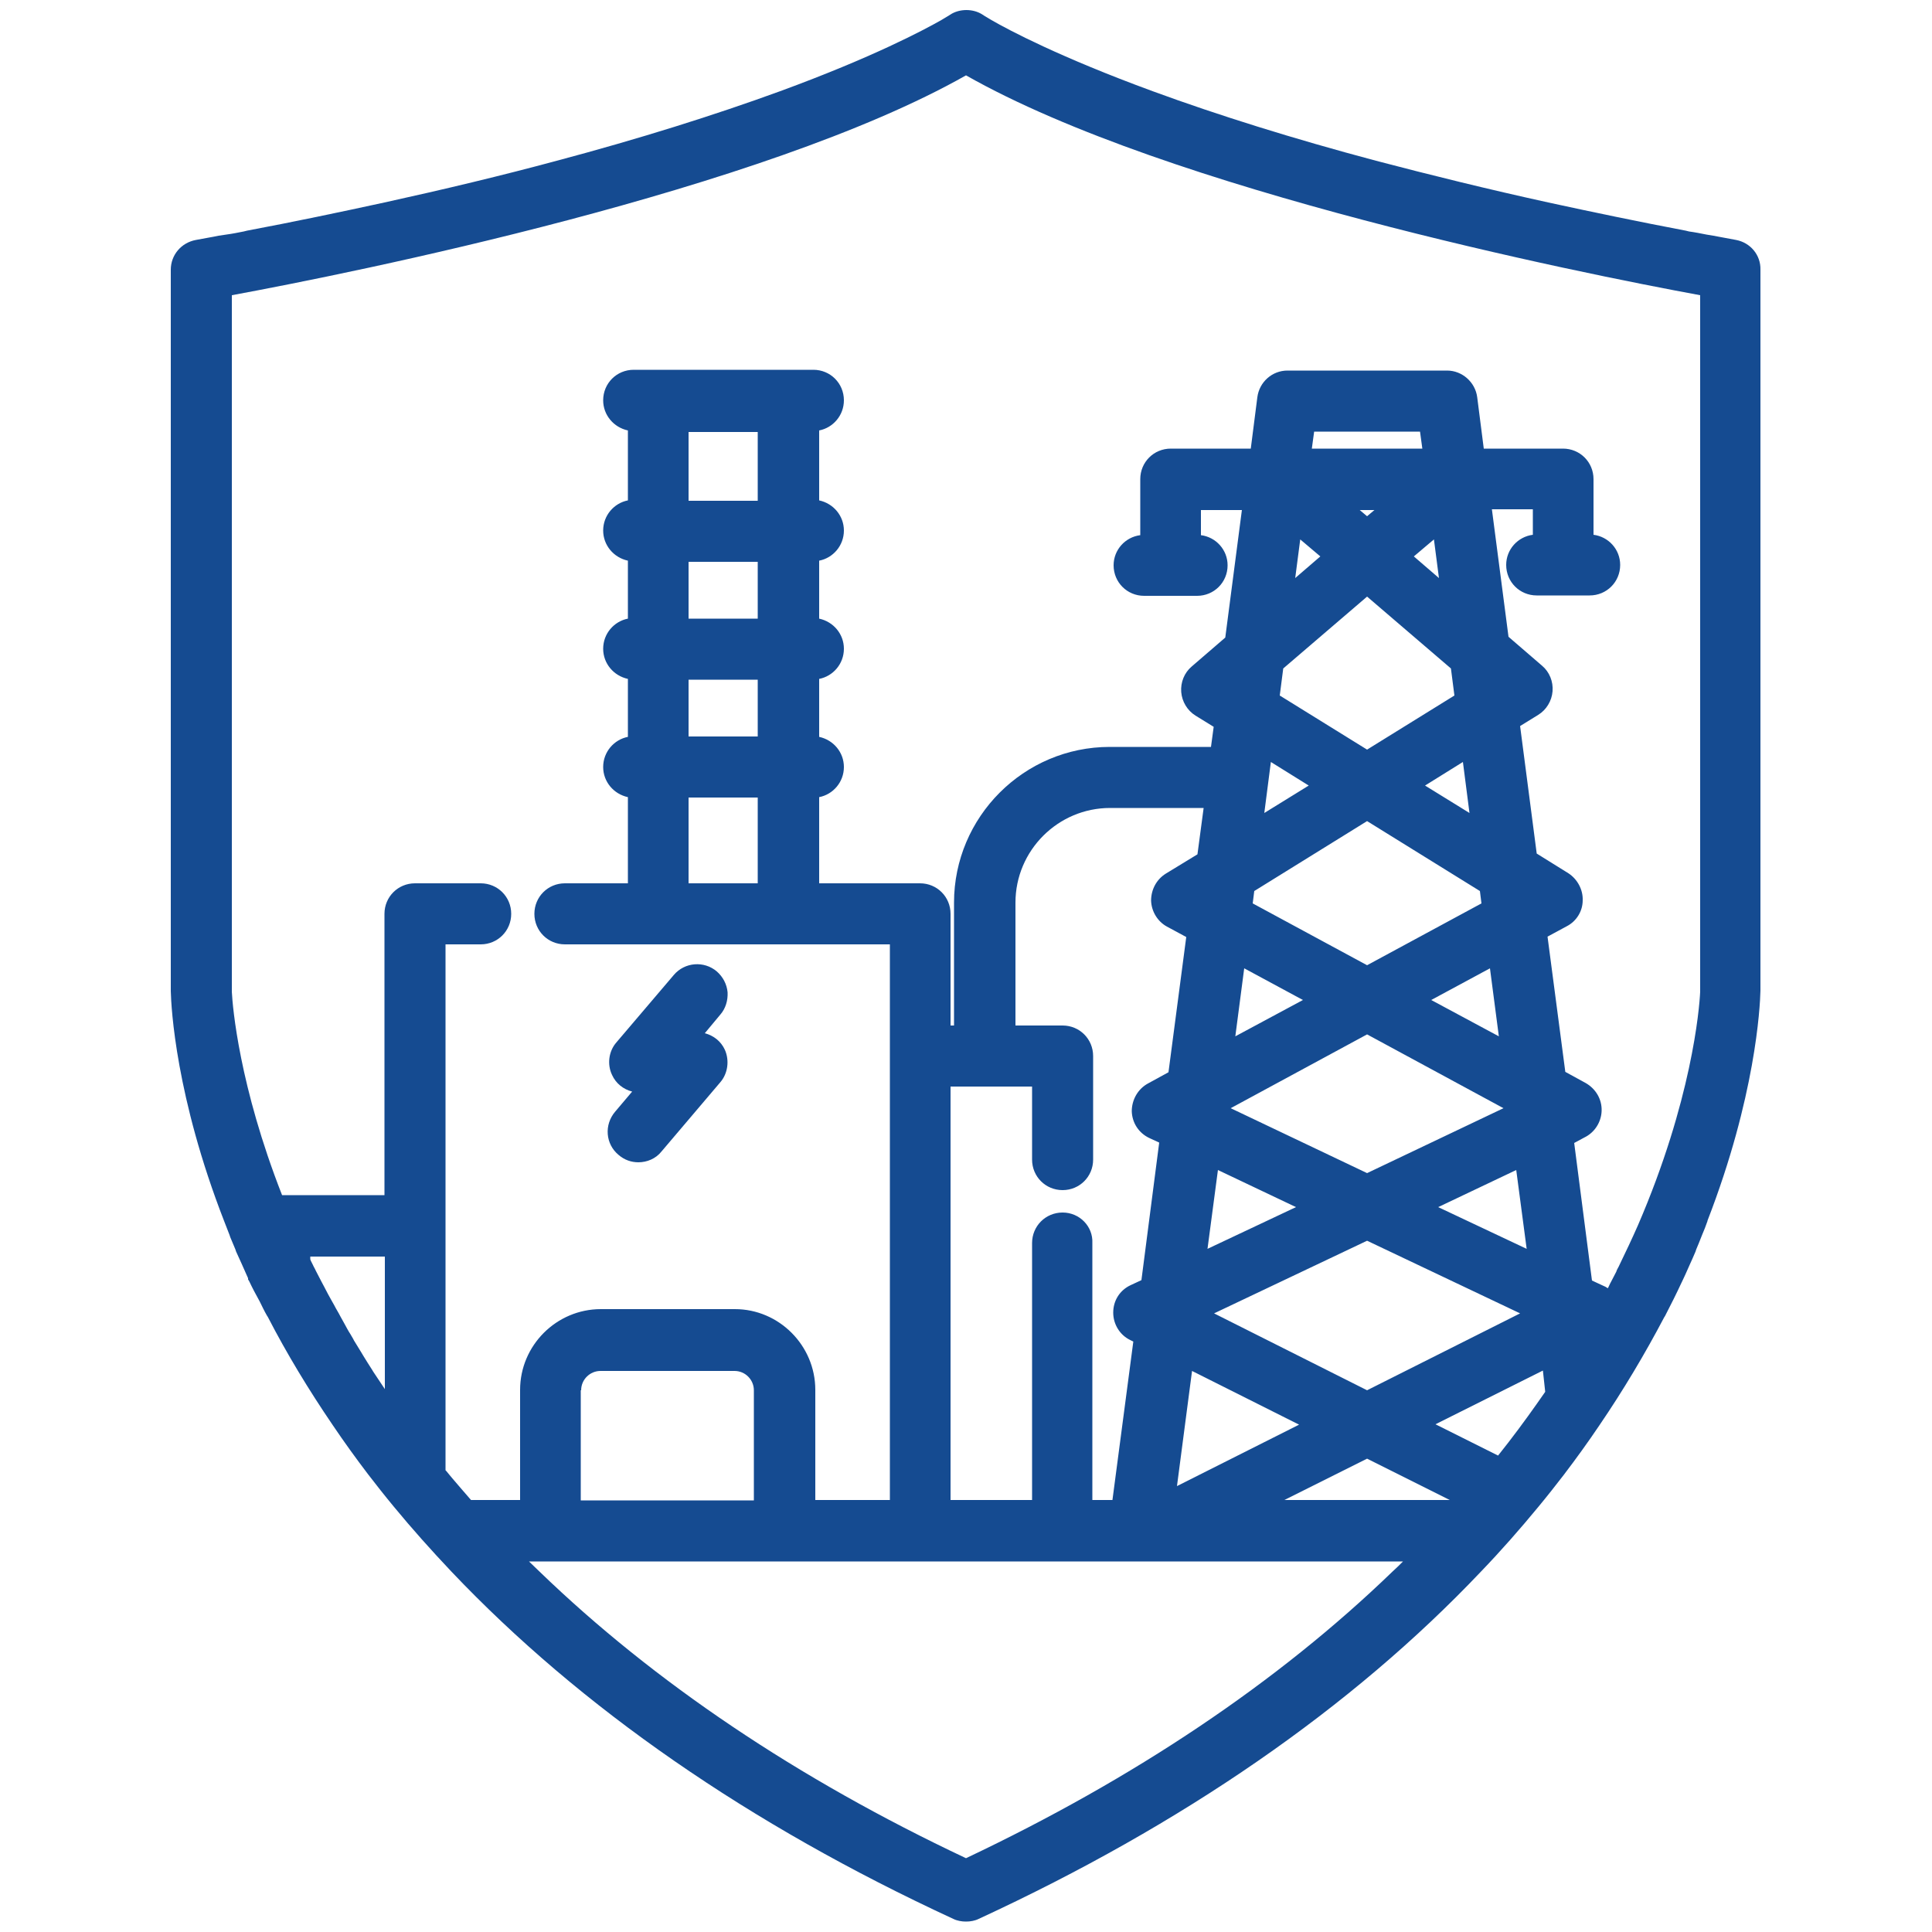 <?xml version="1.0" encoding="utf-8"?>
<!-- Generator: Adobe Illustrator 28.0.0, SVG Export Plug-In . SVG Version: 6.00 Build 0)  -->
<svg version="1.1" id="Layer_1" xmlns="http://www.w3.org/2000/svg" xmlns:xlink="http://www.w3.org/1999/xlink" x="0px" y="0px"
	 viewBox="0 0 500 500" style="enable-background:new 0 0 500 500;" xml:space="preserve">
<style type="text/css">
	.st0{fill:#154B91;}
</style>
<g>
	<path class="st0" d="M160.1,298.9L160.1,298.9c1.5,1.3,3.3,1.9,5.1,1.9c2.2,0,4.5-0.9,6-2.8l15.2-17.9c2-2.3,2.4-5.7,1.2-8.4
		c-1-2.2-2.9-3.7-5.2-4.3l4-4.8c1.4-1.6,2-3.7,1.9-5.8c-0.2-2.1-1.2-4-2.8-5.4c-3.3-2.8-8.3-2.4-11.1,0.9l-14.9,17.5
		c-2,2.3-2.4,5.7-1.1,8.4c1,2.2,2.9,3.7,5.2,4.3l-4.4,5.2C156.3,291.1,156.7,296.1,160.1,298.9z"/>
	<path class="st0" d="M449.3,62.1c-2-0.4-3.9-0.7-5.9-1.1l-1.8-0.3c-1.5-0.3-3-0.6-4.5-0.8l-0.8-0.2c-12.1-2.3-24.1-4.8-35.6-7.3
		c-15.5-3.4-30.5-7.1-44.6-10.8c-21.4-5.7-40.9-11.8-57.8-18c-24-8.8-37.2-15.8-41.7-18.4c-1-0.6-1.7-1-2-1.2l-0.3-0.2
		c-1.2-0.8-2.7-1.2-4.2-1.2c-1.5,0-3,0.4-4.2,1.2l-0.3,0.2c-0.3,0.2-1,0.6-2,1.2c-4.6,2.6-17.7,9.6-41.7,18.4
		c-17,6.2-36.4,12.3-57.8,18c-14.1,3.8-29.1,7.4-44.6,10.8c-11.5,2.5-23.4,5-35.6,7.3l-0.8,0.2c-1.5,0.3-3,0.6-4.5,0.8L56.6,61
		c-1.9,0.4-3.9,0.7-5.9,1.1c-3.8,0.7-6.5,3.9-6.5,7.7v186.1l0,0.6c0.1,4.3,1.3,27.4,13.8,59.5c0.5,1.2,0.9,2.4,1.4,3.6l0.2,0.6
		c0.4,1,0.9,2.1,1.3,3.1l0.2,0.6c0.5,1.1,1,2.2,1.5,3.3l0.4,0.9c0.4,0.9,0.8,1.8,1.2,2.7v0.3l0.3,0.5c0.8,1.7,1.7,3.4,2.7,5.2
		c0.6,1.2,1.2,2.5,1.9,3.7l0.2,0.3c4.9,9.5,10.6,18.9,16.8,28c2.9,4.3,6,8.6,9.2,12.8c2,2.6,4.2,5.4,6.6,8.3
		c4.7,5.7,9.7,11.3,14.9,16.8c33.4,35.2,77.1,65.5,129.9,89.9c1,0.5,2.2,0.7,3.3,0.7c1.1,0,2.3-0.2,3.3-0.7
		c52.8-24.4,96.5-54.6,129.9-89.8c5.2-5.4,10.2-11.1,14.9-16.8c2.4-2.9,4.6-5.7,6.6-8.3c3.2-4.2,6.3-8.5,9.2-12.8
		c6.2-9.1,11.8-18.5,16.8-28l0.2-0.3c1.5-2.9,3-5.9,4.3-8.7l0.1-0.2c0.6-1.2,1.1-2.4,1.6-3.5l0.4-0.9c0.5-1.1,1-2.2,1.5-3.4l0.2-0.6
		c0.4-1,0.9-2.1,1.3-3.2l0.2-0.5c0.5-1.2,1-2.4,1.4-3.6l0-0.1c12.4-32,13.6-55.2,13.7-59.5l0-0.4V69.8C455.7,66,453,62.8,449.3,62.1
		z M99.6,325.2v34.3c-1-1.5-2-3-3-4.5l-0.3-0.5c-0.8-1.2-1.5-2.4-2.2-3.5l-0.6-1c-0.6-1-1.3-2.1-1.9-3.1l-0.2-0.4
		c-0.2-0.4-0.5-0.8-0.7-1.2c-0.6-0.9-1.1-1.9-1.6-2.8c-0.3-0.6-0.7-1.2-1-1.8c-0.5-1-1.1-1.9-1.6-2.9c-0.3-0.5-0.6-1.1-0.9-1.6
		c-0.5-0.9-1-1.8-1.5-2.8l-0.1-0.2c-0.3-0.5-0.5-1-0.8-1.5c-0.5-0.9-0.9-1.8-1.4-2.7l-0.1-0.2c-0.2-0.5-0.5-0.9-0.7-1.4
		c-0.2-0.4-0.4-0.8-0.6-1.2l-0.1-0.3v-0.7H99.6z M399.9,360.2c-0.7,1-1.4,2-2.1,3l0,0c-3.1,4.4-6.5,9-10.1,13.5l-16.2-8.1l27.8-13.9
		L399.9,360.2z M363.1,404.1c-0.9,0.9-1.8,1.8-2.7,2.6l0,0c-29.7,28.7-66.9,53.6-110.4,74.2c-43.5-20.5-80.7-45.5-110.4-74.2
		c-0.9-0.9-1.8-1.7-2.7-2.6H363.1z M314.2,339.9l39.6-18.8l39.6,18.8l-39.6,19.9L314.2,339.9z M275,313.8c-4.4,0-7.9,3.5-7.9,7.9
		v66.5H246v-107h21.1v18.9c0,4.4,3.5,7.9,7.9,7.9c4.4,0,7.9-3.5,7.9-7.9v-26.8c0-4.4-3.5-7.9-7.9-7.9h-12.2v-31.8
		c0-13.5,11-24.5,24.5-24.5h24.2l-1.6,12l-8.2,5c-2.4,1.5-3.8,4.1-3.8,7c0.1,2.8,1.7,5.4,4.1,6.7l5,2.7l-4.6,35l-5.3,2.9
		c-2.6,1.4-4.2,4.2-4.2,7.2c0.1,3,1.8,5.6,4.5,6.9l2.6,1.2l-4.6,35.6l-2.8,1.3c-2.8,1.3-4.5,4-4.5,7.1c0,3,1.7,5.8,4.4,7.1l0.8,0.4
		l-5.4,41h-5.2v-66.5C282.9,317.4,279.4,313.8,275,313.8z M337.2,258.8l-17.5,9.4l2.3-17.6L337.2,258.8z M383.4,233.8l-29.6,16
		l-29.6-16l0.4-3.2l29.2-18.1l29.2,18.1L383.4,233.8z M331.2,180l0.9-7l21.7-18.6l21.7,18.6l0.9,7l-22.6,14L331.2,180z M368.8,203.3
		l9.8-6.1l1.7,13.2L368.8,203.3z M339.5,116.1l0.6-4.4h27.4l0.6,4.4H339.5z M355.7,132l-1.9,1.6l-1.9-1.6H355.7z M365.9,144l5.2-4.4
		l1.3,10L365.9,144z M335.2,149.6l1.3-10l5.2,4.4L335.2,149.6z M327.2,210.4l1.7-13.2l9.8,6.1L327.2,210.4z M385.6,250.6l2.3,17.6
		l-17.5-9.4L385.6,250.6z M312.5,323.2l2.7-20.4l20.2,9.6L312.5,323.2z M389.1,286.8l-35.3,16.8l-35.3-16.8l35.3-19.1L389.1,286.8z
		 M178.2,129.6v-17.8h17.9v17.8H178.2z M178.2,160.1v-14.7h17.9v14.7H178.2z M178.2,190.6v-14.7h17.9v14.7H178.2z M178.2,228.6
		v-22.2h17.9v22.2H178.2z M150.4,359.8c0-2.8,2.3-5,5-5h34.7c2.8,0,5,2.3,5,5v28.5h-44.8V359.8z M336.2,368.7l-31.6,15.9l3.9-29.8
		L336.2,368.7z M372.2,312.4l20.2-9.6l2.7,20.4L372.2,312.4z M410,294.4c2.7-1.3,4.4-4,4.5-6.9c0.1-3-1.5-5.7-4.1-7.2l-5.3-2.9
		l-4.6-35l5-2.7c2.5-1.3,4.1-3.9,4.1-6.7c0.1-2.8-1.4-5.5-3.7-7l-8.2-5.1l-4.3-33l4.7-2.9c2.1-1.3,3.5-3.6,3.7-6.1
		c0.2-2.5-0.8-5-2.7-6.6l-8.7-7.5l-4.3-33h10.6v6.6c-3.9,0.5-6.9,3.8-6.9,7.8c0,4.4,3.5,7.9,7.9,7.9h13.7c4.4,0,7.9-3.5,7.9-7.9
		c0-4-3-7.3-6.9-7.8V124c0-4.4-3.5-7.9-7.9-7.9H384l-1.7-13.3c-0.5-3.9-3.9-6.9-7.8-6.9h-41.3c-4,0-7.3,3-7.8,6.9l-1.7,13.3H303
		c-4.4,0-7.9,3.5-7.9,7.9v14.5c-3.9,0.5-6.9,3.8-6.9,7.8c0,4.4,3.5,7.9,7.9,7.9h13.7c4.4,0,7.9-3.5,7.9-7.9c0-4-3-7.3-6.9-7.8V132
		h10.6l-4.3,33l-8.7,7.5c-1.9,1.6-2.9,4.1-2.7,6.6c0.2,2.5,1.6,4.8,3.7,6.1l4.7,2.9l-0.7,5.2h-26.2c-22.2,0-40.3,18.1-40.3,40.3
		v31.8H246v-28.9c0-4.4-3.5-7.9-7.9-7.9H212v-22.3c3.6-0.7,6.4-3.9,6.4-7.8c0-3.8-2.7-7-6.4-7.8v-15c3.6-0.7,6.4-3.9,6.4-7.8
		c0-3.8-2.7-7-6.4-7.8v-15c3.6-0.7,6.4-3.9,6.4-7.8c0-3.8-2.7-7-6.4-7.8v-18.1c3.6-0.7,6.4-3.9,6.4-7.8c0-4.4-3.5-7.9-7.9-7.9h-46.5
		c-4.4,0-7.9,3.5-7.9,7.9c0,3.8,2.7,7,6.4,7.8v18.1c-3.6,0.7-6.4,3.9-6.4,7.8c0,3.8,2.7,7,6.4,7.8v15c-3.6,0.7-6.4,3.9-6.4,7.8
		c0,3.8,2.7,7,6.4,7.8v15c-3.6,0.7-6.4,3.9-6.4,7.8c0,3.8,2.7,7,6.4,7.8v22.3h-16.3c-4.4,0-7.9,3.5-7.9,7.9c0,4.4,3.5,7.9,7.9,7.9
		h84.1v143.8H211v-28.5c0-11.5-9.4-20.9-20.8-20.9h-34.7c-11.5,0-20.9,9.4-20.9,20.9v28.5h-12.7c-1.8-2.1-3.5-4-5-5.8
		c-0.5-0.6-0.9-1.1-1.4-1.7l-0.2-0.2V244.4h9.1c4.4,0,7.9-3.5,7.9-7.9c0-4.4-3.5-7.9-7.9-7.9h-17c-4.4,0-7.9,3.5-7.9,7.9v72.8H73
		C61.9,281,60.2,260.6,60,256.7c0-0.5,0-0.8,0-0.9V76.4c31.4-5.8,137.4-27.1,190-56.9c52.5,29.8,158.5,51.1,190,56.9v179.4
		c0,0.1,0,0.4,0,0.9c-0.2,4.4-2.2,28.2-16.1,60.4c-1.5,3.4-3.1,6.8-4.8,10.3c-0.2,0.5-0.5,0.9-0.7,1.4l-0.1,0.3
		c-0.5,0.9-0.9,1.8-1.4,2.7c-0.3,0.5-0.5,1.1-0.8,1.6l0,0c-0.4-0.3-0.8-0.5-1.3-0.7l-2.8-1.3l-4.6-35.6L410,294.4z M375.2,388.2
		h-42.8l21.4-10.7L375.2,388.2z"/>
</g>
</svg>
